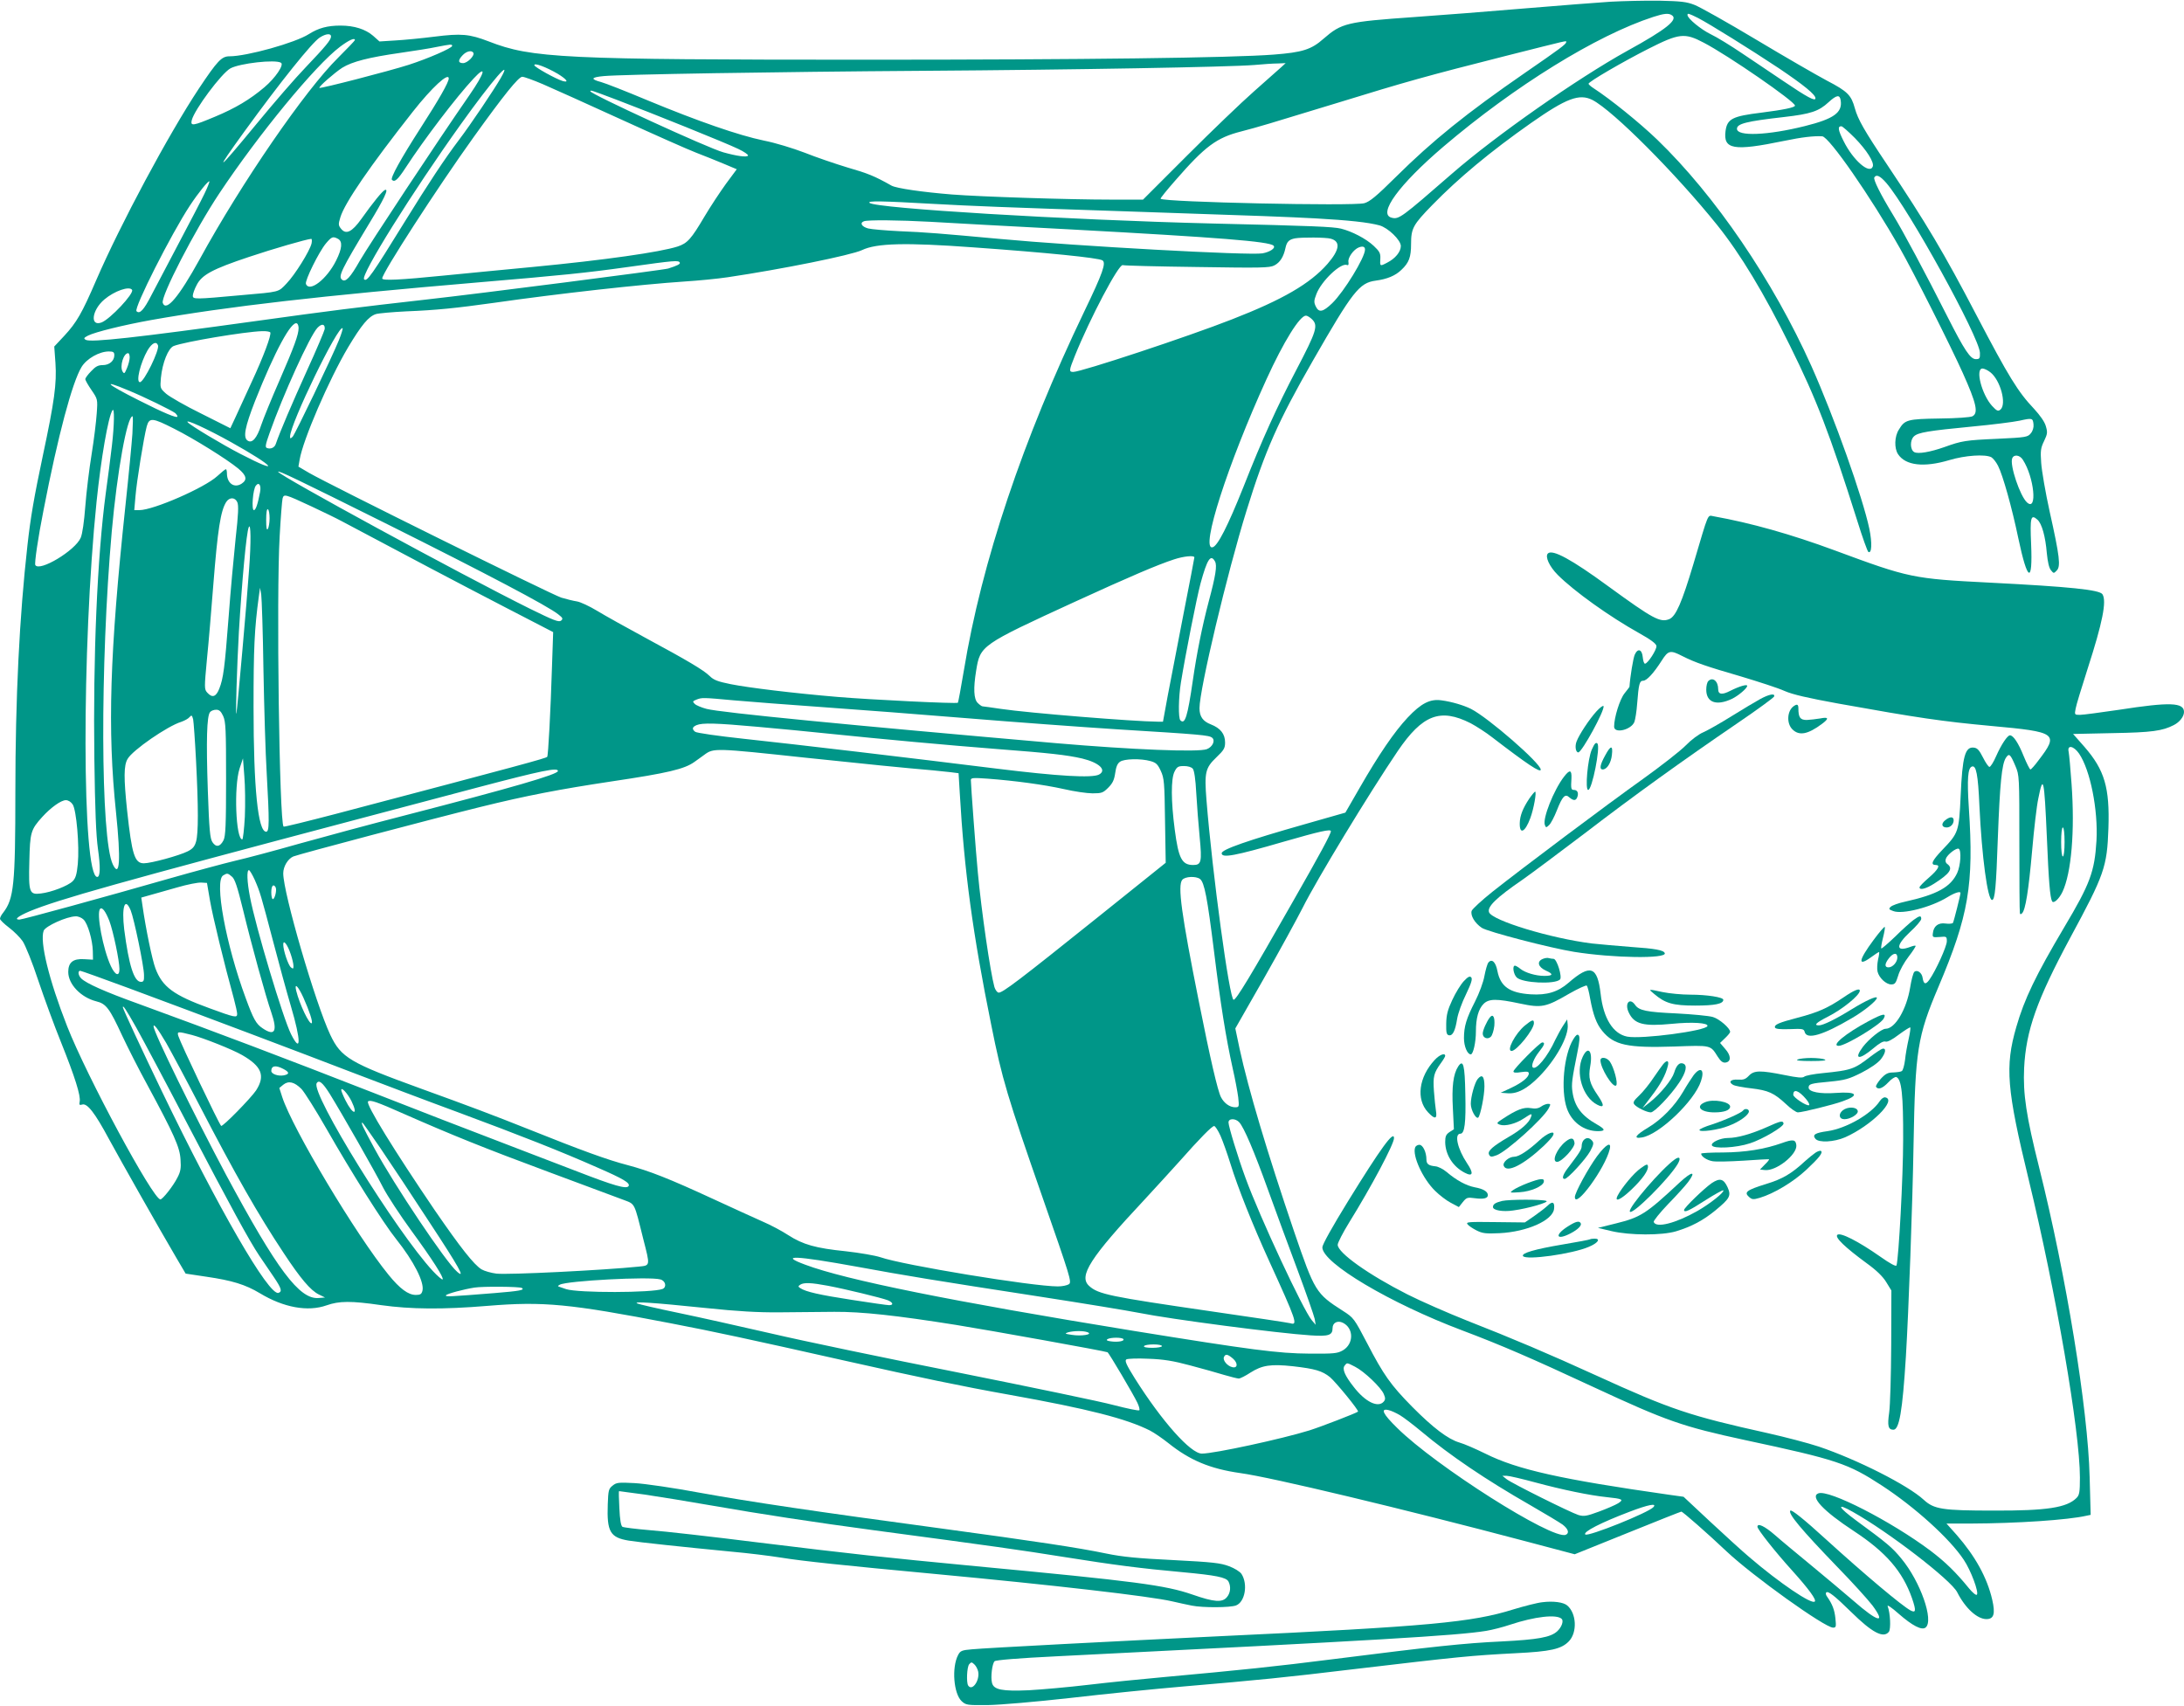 <?xml version="1.0" standalone="no"?>
<!DOCTYPE svg PUBLIC "-//W3C//DTD SVG 20010904//EN"
 "http://www.w3.org/TR/2001/REC-SVG-20010904/DTD/svg10.dtd">
<svg version="1.0" xmlns="http://www.w3.org/2000/svg"
 width="1280pt" height="1000pt" viewBox="0 0 1280 1000"
 preserveAspectRatio="xMidYMid meet">
<g transform="translate(0,1000) scale(0.1,-0.1)"
fill="#009688" stroke="none">
<path d="M9440 9990 c-74 -5 -299 -22 -500 -39 -201 -17 -494 -40 -652 -51
-396 -28 -425 -35 -531 -127 -72 -64 -125 -80 -292 -93 -245 -19 -1112 -30
-2380 -30 -1788 0 -1969 9 -2220 107 -115 44 -161 48 -320 28 -71 -9 -173 -19
-226 -22 l-95 -6 -37 33 c-45 39 -111 60 -191 60 -77 0 -129 -14 -186 -50 -80
-51 -363 -130 -465 -130 -46 0 -70 -25 -180 -190 -178 -269 -458 -792 -601
-1122 -84 -195 -115 -248 -187 -326 l-59 -63 7 -97 c8 -120 -6 -224 -74 -543
-51 -241 -72 -362 -90 -524 -47 -417 -71 -894 -71 -1450 0 -542 -9 -623 -71
-704 -11 -13 -19 -29 -19 -36 0 -7 24 -30 53 -52 29 -22 65 -58 80 -80 15 -22
57 -125 91 -229 35 -104 95 -268 134 -364 81 -202 116 -313 109 -347 -4 -19
-1 -22 15 -17 29 9 74 -48 157 -203 72 -132 285 -509 396 -698 l53 -90 120
-18 c152 -22 230 -46 315 -97 139 -84 281 -110 391 -71 74 26 142 27 321 1
173 -24 358 -26 623 -4 328 27 481 12 1072 -102 260 -50 450 -91 1020 -219
445 -100 685 -150 965 -200 463 -83 686 -140 825 -210 25 -13 73 -46 107 -73
126 -101 245 -151 421 -176 184 -25 956 -210 1674 -400 l287 -76 310 125 c170
69 312 125 315 125 8 0 154 -128 266 -234 153 -144 575 -446 623 -446 18 0 19
5 14 54 -5 50 -18 84 -49 128 -7 9 -9 20 -5 24 11 11 49 -19 148 -116 121
-119 187 -154 219 -115 13 16 9 110 -7 151 -4 10 25 -9 64 -44 81 -71 137
-100 159 -81 49 41 -31 269 -142 403 -54 66 -84 91 -264 223 -109 80 -121 108
-22 52 209 -117 578 -401 613 -472 47 -93 117 -157 171 -157 44 0 53 31 34
114 -30 129 -99 254 -208 379 l-60 67 139 0 c276 1 573 21 682 46 l24 5 -6
222 c-10 399 -137 1179 -296 1814 -76 303 -95 431 -88 583 11 220 74 398 270
763 201 372 216 415 224 642 8 238 -22 341 -140 477 l-67 76 233 5 c229 4 291
13 357 47 34 17 60 50 60 77 0 56 -83 59 -379 13 -109 -16 -213 -30 -231 -30
-32 0 -32 1 -25 37 3 20 36 126 71 236 86 266 112 394 86 434 -17 26 -189 44
-661 68 -450 23 -471 27 -908 189 -257 95 -492 161 -710 200 -37 6 -26 31
-118 -279 -68 -227 -103 -308 -142 -324 -53 -21 -94 1 -355 191 -217 159 -329
220 -356 194 -18 -18 8 -76 58 -126 96 -96 303 -244 475 -340 68 -38 101 -62
103 -76 3 -21 -51 -104 -67 -104 -6 0 -11 17 -13 37 -4 47 -29 56 -47 16 -9
-20 -27 -128 -31 -189 0 -1 -13 -18 -29 -38 -28 -35 -61 -142 -61 -195 0 -43
101 -19 119 28 5 14 13 62 16 106 9 116 14 135 35 135 21 0 61 43 109 118 38
60 50 63 120 27 77 -39 142 -61 345 -120 103 -31 218 -68 255 -85 48 -21 135
-41 316 -74 468 -84 604 -104 895 -131 386 -35 398 -44 277 -202 -21 -29 -43
-53 -47 -53 -4 0 -22 35 -40 79 -30 75 -60 121 -80 121 -15 0 -51 -54 -81
-122 -15 -35 -33 -63 -39 -63 -6 0 -23 25 -38 55 -22 43 -33 56 -54 58 -51 6
-67 -52 -77 -283 -10 -210 -12 -217 -108 -317 -61 -64 -71 -88 -37 -88 28 0
13 -27 -41 -74 -30 -26 -55 -51 -55 -57 0 -18 37 -9 86 22 91 58 112 88 78
114 -11 7 -14 19 -10 31 8 25 63 67 76 59 16 -10 11 -97 -9 -141 -38 -83 -117
-127 -306 -169 -38 -8 -76 -22 -84 -30 -13 -12 -11 -16 15 -25 53 -21 221 22
317 81 42 26 77 37 77 25 0 -12 -39 -166 -44 -175 -3 -5 -23 -7 -44 -4 -42 6
-70 -15 -74 -58 -3 -23 0 -24 40 -21 40 4 42 3 42 -25 0 -30 -65 -173 -102
-225 -22 -31 -34 -28 -40 11 -4 30 -33 50 -49 34 -6 -6 -17 -47 -24 -91 -21
-128 -88 -242 -144 -242 -24 0 -98 -60 -133 -106 -56 -75 -22 -79 62 -8 34 29
58 43 70 39 11 -4 40 11 79 41 34 25 64 44 67 42 2 -3 -2 -34 -10 -69 -8 -35
-18 -90 -21 -122 -4 -31 -12 -61 -19 -65 -6 -4 -28 -7 -50 -8 -31 0 -45 -7
-73 -37 -18 -21 -31 -42 -28 -47 12 -19 38 -10 72 26 18 20 40 34 47 31 31
-12 41 -106 40 -367 0 -215 -26 -696 -39 -737 -3 -8 -38 11 -96 52 -127 89
-234 144 -251 127 -15 -15 44 -72 172 -166 57 -41 95 -78 115 -111 l30 -49 -1
-320 c-1 -177 -6 -355 -12 -396 -11 -77 -6 -100 25 -100 34 0 53 107 73 428
16 263 39 888 45 1247 10 550 22 629 146 921 177 418 208 597 178 1049 -11
169 -6 234 18 242 25 9 36 -46 44 -231 14 -297 48 -551 74 -551 17 0 24 74 34
365 12 316 23 431 47 468 19 29 26 23 56 -48 23 -54 23 -59 23 -450 0 -217 1
-402 3 -410 1 -10 5 -11 13 -3 20 20 38 132 59 368 11 127 27 263 36 304 29
147 35 118 50 -221 11 -266 19 -359 31 -381 9 -15 41 14 61 56 52 111 73 357
53 632 -6 88 -14 172 -17 188 -10 43 29 36 61 -10 66 -97 112 -330 102 -511
-11 -181 -37 -252 -189 -507 -167 -282 -234 -421 -281 -585 -67 -232 -56 -364
73 -895 159 -655 300 -1474 300 -1745 0 -86 -3 -103 -20 -120 -57 -57 -174
-75 -485 -74 -301 0 -350 8 -410 63 -93 86 -390 236 -615 312 -63 21 -198 56
-300 79 -456 101 -567 138 -1005 338 -276 126 -493 218 -756 321 -113 45 -271
114 -350 154 -227 115 -409 244 -409 291 0 12 31 72 68 132 129 208 262 458
262 493 0 48 -77 -58 -269 -369 -93 -151 -151 -255 -151 -271 0 -92 398 -328
820 -487 228 -86 404 -162 767 -331 433 -201 522 -232 892 -312 538 -115 602
-137 800 -266 193 -126 398 -311 480 -435 42 -62 90 -192 77 -205 -5 -5 -25
12 -45 36 -78 96 -140 156 -227 222 -231 173 -596 360 -657 336 -50 -19 28
-103 208 -221 189 -124 286 -237 341 -394 25 -73 23 -88 -9 -71 -49 26 -265
207 -497 418 -128 117 -200 174 -207 167 -16 -16 63 -110 273 -328 89 -91 182
-194 208 -228 82 -111 32 -98 -111 27 -49 42 -158 134 -243 204 -85 70 -184
152 -219 183 -59 51 -101 71 -101 47 0 -15 106 -149 204 -257 98 -109 143
-171 132 -181 -18 -19 -207 109 -381 258 -44 37 -149 133 -234 212 l-154 144
-86 12 c-631 90 -888 147 -1076 241 -55 27 -123 57 -152 65 -67 20 -154 86
-277 210 -125 127 -167 186 -263 371 -77 147 -79 150 -143 191 -158 101 -165
113 -285 463 -159 468 -268 834 -320 1073 l-25 119 169 296 c93 164 194 349
226 412 82 164 389 670 557 918 145 213 249 253 427 163 32 -17 90 -54 127
-83 207 -159 284 -210 284 -189 0 37 -308 305 -409 356 -42 21 -112 42 -172
50 -67 10 -120 -17 -199 -101 -78 -83 -170 -218 -282 -413 l-83 -144 -235 -67
c-338 -96 -490 -149 -490 -171 0 -30 76 -16 365 68 212 61 275 75 275 61 0
-16 -63 -133 -223 -413 -250 -440 -332 -575 -347 -575 -24 0 -125 743 -159
1170 -13 162 -7 189 58 251 44 42 51 54 51 87 0 50 -27 84 -83 106 -47 18 -67
46 -67 95 0 111 162 792 276 1159 109 352 185 523 388 877 234 408 273 457
368 470 68 9 116 29 151 63 45 42 57 75 57 152 0 92 12 113 124 228 155 159
340 313 579 481 207 145 283 174 360 135 122 -63 490 -433 731 -733 137 -171
274 -398 426 -706 158 -319 234 -518 395 -1027 30 -97 60 -180 65 -183 20 -12
23 52 6 135 -39 185 -205 652 -340 955 -225 501 -563 998 -904 1327 -103 99
-275 238 -374 302 -16 10 -28 22 -28 25 0 12 201 129 351 205 180 91 212 95
324 36 144 -75 535 -345 535 -369 0 -11 -69 -25 -195 -41 -172 -21 -202 -36
-212 -108 -14 -108 47 -119 342 -58 106 22 175 30 225 27 40 -3 284 -354 455
-656 76 -133 298 -574 368 -730 81 -180 93 -236 57 -255 -12 -6 -93 -12 -193
-13 -189 -3 -203 -7 -238 -65 -26 -40 -28 -109 -5 -144 44 -67 152 -79 300
-35 93 28 210 36 247 17 10 -6 28 -28 39 -50 28 -54 82 -247 119 -425 54 -256
85 -270 75 -34 -7 156 -2 178 37 143 26 -23 47 -99 55 -196 5 -51 13 -87 24
-100 16 -20 17 -20 34 -2 24 24 18 80 -41 344 -25 113 -47 242 -50 287 -5 71
-3 87 17 128 20 42 21 51 10 88 -7 25 -34 63 -69 101 -94 99 -148 187 -336
546 -193 370 -296 542 -525 885 -134 200 -171 265 -189 330 -21 77 -42 99
-163 162 -62 33 -249 141 -416 241 -167 100 -329 191 -360 203 -48 19 -81 22
-207 25 -82 1 -211 -2 -285 -6z m358 -79 c40 -25 -30 -82 -261 -209 -294 -163
-771 -497 -1025 -718 -300 -261 -313 -271 -356 -260 -83 21 43 194 303 416
418 356 898 653 1231 761 62 20 89 23 108 10z m153 -16 c68 -35 312 -187 476
-296 145 -98 213 -153 213 -175 0 -20 -48 6 -190 102 -63 42 -170 115 -238
160 -68 46 -151 97 -185 113 -58 28 -137 93 -137 113 0 12 6 10 61 -17z
m-8011 -109 c0 -20 -32 -58 -149 -181 -59 -61 -188 -210 -289 -333 -234 -284
-253 -296 -69 -42 212 292 395 520 441 550 36 23 66 26 66 6z m140 -21 c0 -3
-44 -49 -98 -103 -193 -190 -567 -734 -812 -1182 -122 -221 -196 -309 -216
-256 -14 36 188 427 331 642 231 347 563 751 708 860 52 39 87 55 87 39z
m7099 -12 c0 -12 -37 -39 -240 -179 -345 -238 -544 -399 -758 -611 -115 -114
-153 -145 -185 -154 -65 -18 -1175 6 -1194 26 -3 2 36 50 86 107 176 202 242
251 388 288 100 26 160 44 559 166 402 124 527 159 985 275 385 97 360 92 359
82z m-6529 -22 c0 -13 -143 -75 -255 -111 -112 -36 -518 -141 -523 -135 -6 6
89 89 134 118 58 36 157 61 339 87 83 12 179 27 215 35 83 16 90 17 90 6z
m124 -40 c10 -16 -34 -61 -60 -61 -30 0 -31 17 -2 47 22 23 52 30 62 14z
m-1127 -59 c19 -12 -33 -89 -98 -144 -84 -71 -169 -122 -289 -172 -129 -54
-145 -57 -136 -20 16 62 173 273 226 303 54 30 265 54 297 33z m1621 -64 c54
-33 69 -54 30 -43 -42 13 -162 80 -166 92 -5 18 69 -10 136 -49z m4242 39
c-14 -13 -86 -77 -160 -142 -74 -65 -251 -235 -393 -377 l-258 -258 -187 0
c-250 0 -765 17 -932 30 -174 14 -326 36 -355 52 -99 56 -139 72 -257 106 -73
22 -187 61 -252 87 -68 26 -172 58 -239 71 -149 31 -385 113 -682 236 -126 53
-249 101 -272 107 -64 17 -60 28 15 35 107 10 1000 25 1877 31 884 6 1785 22
1935 34 52 5 115 9 140 9 l45 2 -25 -23z m-4759 -165 c-182 -262 -592 -883
-642 -970 -56 -99 -84 -129 -105 -111 -23 19 -3 59 158 326 89 146 118 208 95
200 -14 -4 -71 -74 -139 -170 -55 -77 -90 -94 -119 -58 -16 20 -17 26 -4 68
26 85 173 299 425 619 111 141 210 232 210 194 0 -22 -56 -121 -165 -290 -117
-182 -178 -293 -168 -304 16 -16 34 0 81 72 108 166 297 414 397 521 80 86 68
36 -24 -97z m184 101 c-39 -68 -178 -275 -245 -363 -82 -108 -181 -258 -315
-475 -197 -319 -225 -359 -241 -342 -23 22 282 511 567 909 183 256 307 399
234 271z m248 -37 c56 -24 262 -117 457 -206 195 -89 393 -177 440 -195 47
-18 119 -47 162 -65 l76 -32 -63 -85 c-34 -47 -91 -133 -126 -192 -78 -132
-100 -157 -158 -176 -103 -33 -424 -79 -851 -120 -146 -14 -378 -36 -517 -50
-260 -26 -363 -31 -363 -17 0 32 322 530 535 827 178 248 264 355 286 355 11
0 66 -20 122 -44z m429 -90 c209 -79 643 -254 715 -289 34 -16 60 -34 57 -39
-7 -11 -65 -3 -144 19 -89 24 -780 342 -780 358 0 8 1 8 152 -49z m7176 -5
c11 -71 -41 -108 -210 -150 -216 -54 -398 -62 -398 -16 0 30 55 44 275 69 158
18 205 34 262 87 47 43 66 46 71 10z m83 -220 c70 -72 114 -142 105 -167 -18
-48 -115 36 -171 149 -33 66 -36 87 -13 87 6 0 41 -31 79 -69z m184 -263 c133
-155 546 -905 549 -996 1 -33 -2 -37 -24 -37 -32 0 -66 51 -167 250 -131 259
-258 497 -318 595 -75 123 -117 208 -110 220 12 20 34 9 70 -32z m-9857 -64
c-18 -38 -86 -168 -150 -289 -64 -121 -136 -258 -160 -304 -45 -88 -69 -114
-88 -95 -17 17 203 452 313 619 50 76 108 147 114 142 2 -3 -11 -36 -29 -73z
m4272 -59 c237 -13 387 -19 1165 -45 781 -26 903 -31 1075 -40 195 -11 308
-23 375 -41 50 -14 125 -86 125 -121 0 -34 -33 -74 -81 -98 -42 -22 -42 -22
-39 28 1 28 -6 40 -39 71 -46 43 -128 85 -192 101 -48 11 -158 16 -754 30
-854 21 -1977 89 -2009 121 -14 13 73 11 374 -6z m-18 -105 c95 -6 468 -26
828 -45 864 -47 1159 -70 1184 -95 14 -14 -21 -37 -65 -45 -77 -13 -1083 42
-1544 85 -338 31 -432 39 -585 45 -80 4 -162 11 -182 16 -37 10 -51 32 -25 42
21 9 209 7 389 -3z m-3471 -100 c28 -15 24 -57 -11 -127 -54 -109 -157 -189
-177 -137 -7 19 75 186 117 237 34 40 41 43 71 27z m5818 1 c59 -16 53 -65
-19 -148 -102 -116 -262 -209 -560 -325 -257 -101 -883 -308 -930 -308 -26 0
-25 8 9 93 90 223 257 539 281 533 8 -3 204 -8 436 -11 377 -6 424 -5 452 9
34 17 55 51 66 103 8 37 21 49 56 56 39 7 182 6 209 -2z m-5973 -28 c-11 -45
-97 -183 -146 -234 -50 -53 -38 -49 -265 -69 -273 -25 -285 -25 -285 -3 0 10
10 39 23 63 30 59 93 93 306 164 143 48 337 104 365 106 4 0 5 -12 2 -27z
m3880 -23 c422 -30 732 -61 755 -76 23 -14 3 -73 -106 -299 -361 -752 -602
-1471 -706 -2105 -17 -102 -33 -187 -35 -189 -6 -7 -514 18 -704 34 -261 22
-523 54 -628 75 -74 15 -99 24 -122 47 -37 36 -128 90 -380 226 -107 58 -233
128 -279 156 -46 28 -100 53 -120 56 -20 3 -61 13 -91 22 -55 17 -1359 662
-1478 731 l-63 37 7 40 c19 116 172 470 284 659 79 132 120 181 163 195 17 5
97 12 177 16 177 7 293 19 515 50 384 55 862 108 1117 125 79 5 193 16 253 25
317 47 723 129 787 159 85 41 257 45 654 16z m2294 -13 c0 -46 -123 -247 -192
-314 -54 -52 -78 -57 -96 -20 -12 25 -12 34 3 73 29 77 143 185 179 171 9 -4
11 2 9 17 -5 25 30 74 61 86 24 9 36 4 36 -13z m-4016 -76 c5 -8 -14 -18 -68
-35 -24 -8 -1114 -148 -1412 -181 -424 -48 -567 -66 -999 -126 -707 -98 -972
-127 -1002 -111 -14 8 -12 12 13 25 42 21 208 62 369 91 450 80 1001 143 1920
221 485 41 633 56 875 90 278 39 296 40 304 26z m-3210 -160 c13 -21 -129
-172 -179 -191 -69 -26 -57 73 17 135 59 50 147 80 162 56z m6914 -171 c39
-37 30 -68 -91 -299 -113 -216 -200 -407 -309 -684 -92 -230 -152 -349 -182
-355 -72 -15 90 489 317 986 101 221 195 372 231 372 7 0 22 -9 34 -20z
m-5938 -53 c0 -38 -25 -107 -112 -307 -47 -107 -95 -225 -107 -261 -25 -77
-53 -109 -79 -92 -29 18 -17 79 43 233 115 290 214 474 246 454 5 -3 9 -15 9
-27z m153 -6 c-2 -11 -48 -121 -104 -243 -86 -190 -159 -360 -183 -431 -7 -21
-30 -31 -51 -23 -12 4 -10 18 15 88 79 224 236 569 280 616 25 27 46 24 43 -7z
m84 -63 c-43 -106 -257 -552 -272 -568 -13 -12 -15 -12 -15 1 0 74 284 659
308 635 2 -3 -7 -33 -21 -68z m-403 44 c8 -14 -40 -143 -110 -293 -36 -79 -79
-172 -95 -207 l-29 -62 -169 85 c-94 46 -186 99 -207 117 -36 32 -36 33 -31
93 9 90 43 174 75 187 65 25 416 84 519 87 23 1 44 -3 47 -7z m-658 -76 c10
-27 -82 -216 -106 -216 -25 0 3 114 45 187 26 43 51 55 61 29z m-256 -58 c0
-33 -29 -58 -68 -58 -27 0 -42 -8 -68 -36 -19 -19 -34 -40 -34 -46 0 -7 16
-35 36 -64 36 -53 37 -53 31 -136 -3 -46 -16 -154 -30 -240 -14 -86 -31 -224
-37 -305 -7 -91 -17 -162 -27 -185 -32 -75 -242 -201 -266 -160 -6 9 16 161
48 321 85 439 168 749 223 840 30 49 104 91 160 91 26 0 32 -4 32 -22z m90
-13 c0 -14 -7 -42 -16 -63 -14 -33 -16 -35 -26 -19 -17 31 6 107 33 107 5 0 9
-11 9 -25z m10905 -87 c59 -46 97 -187 59 -219 -14 -11 -21 -8 -49 22 -60 66
-100 219 -56 219 10 0 31 -10 46 -22z m-10918 -104 c94 -38 261 -120 281 -136
6 -6 12 -14 12 -19 0 -13 -81 21 -227 95 -189 95 -221 125 -66 60z m-91 -325
c-8 -68 -24 -194 -36 -279 -50 -374 -75 -955 -67 -1560 4 -297 10 -446 21
-525 15 -105 14 -165 -4 -165 -90 0 -92 1346 -4 2200 26 252 68 496 93 535 13
21 11 -86 -3 -206z m120 69 c-4 -57 -22 -247 -41 -423 -92 -865 -106 -1310
-55 -1797 29 -280 22 -389 -19 -304 -72 152 -75 1169 -6 1951 32 354 90 675
122 675 3 0 2 -46 -1 -102z m11142 55 c2 -18 -4 -39 -16 -53 -18 -22 -27 -24
-198 -32 -184 -8 -207 -12 -307 -48 -85 -30 -155 -42 -178 -30 -25 14 -26 71
-1 93 24 22 82 32 342 57 118 11 242 27 275 34 76 17 79 16 83 -21z m-10897
-26 c117 -59 308 -178 375 -233 49 -41 55 -66 20 -89 -43 -28 -86 2 -86 61 0
13 -3 24 -6 24 -4 0 -27 -19 -51 -41 -74 -68 -374 -199 -456 -199 l-30 0 7 81
c7 88 49 346 66 410 15 53 33 51 161 -14z m334 -79 c256 -143 298 -195 55 -69
-107 55 -295 168 -310 186 -18 22 117 -40 255 -117z m10500 -102 c67 -102 87
-307 25 -251 -41 37 -102 219 -87 258 9 25 44 21 62 -7z m-9580 -381 c565
-282 938 -478 997 -526 27 -21 29 -26 16 -37 -13 -10 -44 2 -184 71 -401 199
-1474 783 -1474 802 0 9 103 -40 645 -310z m-751 190 c-13 -69 -25 -105 -36
-105 -15 0 -6 124 12 144 18 23 32 1 24 -39z m301 -83 c66 -31 147 -70 180
-88 332 -177 711 -377 949 -500 l288 -149 -7 -205 c-8 -258 -22 -521 -28 -526
-9 -9 -137 -44 -1241 -335 -165 -43 -302 -77 -304 -74 -25 24 -43 1354 -23
1701 6 110 14 209 17 222 8 28 12 27 169 -46z m-434 24 c8 -18 6 -70 -10 -212
-11 -104 -30 -310 -41 -459 -23 -301 -31 -361 -55 -422 -19 -48 -41 -55 -70
-23 -18 20 -18 27 -2 198 10 97 26 292 37 432 26 329 43 436 76 488 19 29 52
28 65 -2z m189 -94 c0 -26 -5 -54 -10 -62 -7 -10 -10 5 -10 53 0 43 4 66 10
62 6 -3 10 -27 10 -53z m-120 -297 c-12 -179 -68 -806 -74 -845 -7 -37 3 280
14 475 18 300 44 584 58 615 12 29 14 -86 2 -245z m5540 68 c0 -5 -29 -154
-64 -333 -35 -179 -76 -394 -92 -477 l-28 -153 -31 0 c-138 1 -759 51 -919 75
-55 8 -103 15 -108 15 -4 0 -17 9 -28 20 -23 23 -26 85 -9 189 24 148 26 150
579 404 325 149 485 217 580 248 57 19 120 25 120 12z m121 -24 c13 -24 4 -82
-37 -235 -39 -147 -71 -309 -93 -462 -31 -213 -46 -261 -73 -234 -13 13 -11
135 3 221 27 166 92 495 115 581 39 143 60 175 85 129z m-5577 -634 c4 -220
12 -492 19 -605 16 -286 16 -345 -3 -345 -48 0 -74 254 -74 730 0 347 5 458
31 650 l7 50 7 -40 c3 -22 10 -220 13 -440z m2758 -180 c90 -8 325 -26 523
-40 198 -14 579 -43 846 -65 267 -22 663 -51 880 -65 488 -30 535 -34 553 -49
20 -16 3 -54 -31 -67 -48 -19 -440 -3 -883 35 -1215 106 -1965 179 -2049 201
-30 8 -61 21 -69 29 -14 14 -13 16 9 25 33 13 36 13 221 -4z m-2994 -92 c15
-33 17 -79 17 -368 0 -274 -3 -335 -15 -360 -20 -39 -44 -43 -65 -11 -14 21
-19 72 -27 303 -10 294 -6 436 13 459 6 8 22 14 36 14 18 0 28 -9 41 -37z
m-159 -263 c14 -272 14 -425 0 -473 -8 -28 -19 -42 -49 -57 -50 -25 -214 -70
-257 -70 -54 0 -70 51 -98 309 -20 191 -20 265 3 303 29 51 233 192 314 217
20 7 42 19 49 28 12 13 14 12 21 -13 3 -16 11 -126 17 -244z m3291 200 c124
-11 311 -29 415 -40 310 -32 702 -68 985 -90 313 -24 412 -35 503 -56 99 -24
146 -68 98 -94 -41 -21 -236 -10 -601 35 -508 63 -1165 141 -1483 175 -148 16
-275 34 -283 41 -20 16 -17 28 9 39 34 14 113 12 357 -10z m280 -181 c339 -36
601 -62 745 -74 33 -3 81 -8 106 -11 l47 -6 7 -116 c26 -456 76 -825 185
-1362 63 -314 93 -415 301 -1011 162 -465 171 -493 154 -506 -11 -7 -39 -13
-65 -13 -149 0 -909 125 -1040 171 -30 10 -122 26 -203 35 -177 18 -251 39
-338 95 -35 23 -102 59 -149 79 -47 21 -175 79 -285 130 -266 123 -379 167
-507 201 -116 30 -270 86 -582 211 -203 81 -346 135 -631 238 -413 150 -466
181 -529 314 -87 184 -276 832 -276 947 0 40 27 85 59 99 38 15 816 221 1096
290 271 67 465 104 770 150 329 49 427 72 486 115 19 13 44 32 57 41 54 40 61
40 592 -17z m-3285 -346 c-4 -73 -11 -133 -15 -133 -38 0 -50 309 -16 415 l20
60 8 -105 c5 -58 6 -165 3 -237z m5308 326 c32 -9 42 -18 60 -57 20 -43 22
-68 25 -293 l4 -246 -399 -320 c-458 -367 -560 -445 -581 -441 -9 2 -19 17
-24 33 -24 87 -76 444 -97 670 -11 111 -41 515 -41 543 0 13 14 14 98 8 160
-12 330 -35 447 -61 60 -14 136 -25 168 -25 54 0 62 3 92 33 26 26 35 45 41
86 5 36 13 56 28 66 24 18 123 20 179 4z m248 -45 c8 -10 16 -62 20 -142 4
-70 13 -186 20 -259 14 -145 10 -163 -38 -163 -66 0 -86 38 -108 207 -22 167
-23 299 -1 341 14 28 22 32 55 32 23 0 44 -6 52 -16z m-3721 -13 c0 -20 -265
-97 -900 -261 -195 -50 -473 -125 -616 -165 -144 -41 -313 -86 -375 -100 -63
-15 -238 -62 -389 -105 -373 -107 -858 -240 -876 -240 -33 0 -9 19 58 48 172
71 518 168 1938 544 168 44 481 127 695 184 368 97 465 117 465 95z m-2844
-196 c22 -33 40 -243 30 -349 -6 -62 -13 -84 -30 -101 -27 -27 -125 -65 -187
-72 -67 -8 -72 4 -67 190 4 168 8 184 76 259 50 55 110 98 138 98 14 0 30 -10
40 -25z m11674 -220 c0 -50 -4 -85 -10 -85 -6 0 -10 35 -10 85 0 50 4 85 10
85 6 0 10 -35 10 -85z m-10607 -222 c32 -74 35 -85 107 -358 33 -126 80 -299
105 -383 60 -203 60 -281 1 -164 -47 93 -208 630 -241 805 -17 88 -20 157 -6
157 4 0 20 -26 34 -57z m-134 19 c17 -13 32 -58 66 -197 48 -199 133 -508 165
-599 38 -111 21 -142 -51 -93 -38 25 -54 54 -99 177 -117 316 -185 688 -132
719 23 14 27 14 51 -7z m5674 -14 c26 -20 43 -111 82 -423 38 -309 70 -509
110 -689 14 -61 28 -137 32 -168 6 -56 5 -58 -18 -58 -32 0 -65 24 -83 59 -19
36 -63 225 -130 562 -102 511 -125 679 -97 712 16 20 80 23 104 5z m-5802
-128 c16 -92 82 -365 140 -575 10 -38 19 -78 19 -88 0 -24 -14 -21 -161 33
-212 77 -277 125 -318 234 -19 50 -57 234 -76 368 l-7 47 53 15 c30 8 101 29
159 45 58 17 120 29 139 28 l34 -2 18 -105z m384 80 c9 -14 -4 -70 -16 -70 -5
0 -9 18 -9 40 0 38 12 52 25 30z m-849 -136 c19 -46 78 -328 78 -379 1 -33 -2
-40 -18 -40 -40 0 -71 97 -98 307 -16 133 4 194 38 112z m-125 -62 c23 -62 59
-234 59 -282 0 -46 -25 -37 -50 17 -46 98 -87 313 -63 336 12 12 32 -15 54
-71z m-151 8 c25 -25 52 -119 54 -184 l1 -51 -52 3 c-65 4 -93 -19 -93 -75 0
-72 74 -149 164 -172 58 -14 78 -41 151 -199 32 -68 98 -199 148 -290 157
-291 191 -366 195 -438 4 -51 0 -72 -18 -106 -25 -50 -87 -128 -100 -128 -43
0 -431 720 -547 1016 -106 270 -161 495 -137 559 11 27 134 83 187 84 15 1 36
-8 47 -19z m1214 -203 c9 -26 16 -57 16 -69 0 -17 -2 -18 -15 -8 -16 13 -45
100 -45 134 0 32 25 0 44 -57z m-952 -198 c429 -159 1006 -377 1323 -499 160
-61 434 -165 611 -230 361 -134 600 -228 817 -324 149 -65 192 -90 181 -108
-12 -19 -85 2 -299 85 -49 19 -184 71 -300 115 -410 157 -604 232 -910 352
-491 192 -910 351 -1360 515 -203 73 -309 121 -339 150 -18 18 -21 45 -6 45 5
0 133 -46 282 -101z m1026 -56 c36 -81 56 -142 49 -150 -13 -12 -72 112 -91
190 -12 50 11 28 42 -40z m-980 -175 c38 -68 173 -321 299 -563 255 -488 365
-689 422 -774 21 -31 59 -87 85 -125 46 -68 51 -86 28 -94 -56 -18 -353 496
-684 1183 -115 239 -228 482 -228 491 0 15 17 -10 78 -118z m176 -91 c29 -51
116 -213 193 -362 213 -411 346 -644 496 -870 99 -150 157 -218 205 -242 l37
-18 -38 -3 c-112 -9 -242 164 -542 722 -188 353 -425 837 -425 870 0 19 25
-14 74 -97z m150 47 c69 -18 240 -86 295 -118 115 -66 137 -121 82 -207 -30
-45 -197 -216 -205 -208 -15 16 -237 482 -251 527 -8 27 -3 27 79 6z m536
-199 c37 -19 38 -31 3 -38 -33 -6 -73 8 -73 26 0 31 26 35 70 12z m107 -118
c17 -18 84 -124 148 -236 142 -249 330 -548 407 -644 103 -129 166 -253 154
-302 -5 -20 -12 -25 -39 -25 -44 0 -93 36 -159 117 -191 234 -563 856 -624
1043 l-17 53 23 19 c31 25 65 17 107 -25z m166 -29 c71 -115 264 -453 313
-550 25 -48 99 -161 164 -250 125 -171 193 -278 184 -287 -3 -3 -29 19 -57 49
-216 233 -717 1043 -681 1101 13 22 35 4 77 -63z m127 -42 c42 -87 8 -82 -36
6 -13 26 -24 53 -24 59 0 21 38 -21 60 -65z m310 -76 c275 -121 467 -199 850
-341 206 -77 402 -150 435 -162 68 -26 61 -12 115 -229 41 -160 42 -155 -27
-162 -203 -21 -765 -49 -834 -41 -31 4 -70 15 -87 25 -45 28 -123 127 -275
348 -235 346 -405 621 -390 636 12 11 49 -1 213 -74z m4893 -48 c28 -31 87
-169 169 -397 44 -121 121 -332 173 -470 51 -137 96 -266 100 -285 l6 -35 -23
27 c-50 59 -305 605 -388 833 -44 119 -100 303 -100 326 0 25 41 25 63 1z
m-5032 -154 c57 -84 186 -278 286 -432 173 -263 214 -336 162 -290 -68 59
-368 508 -483 720 -71 131 -82 154 -72 154 2 0 50 -69 107 -152z m4922 75 c14
-32 40 -105 58 -163 44 -142 130 -358 229 -575 158 -346 168 -375 123 -361
-10 3 -222 35 -472 71 -584 85 -655 99 -708 148 -63 57 5 164 326 507 64 69
154 168 201 220 123 139 193 210 206 210 6 0 23 -26 37 -57z m-2128 -768 c283
-52 453 -80 1070 -175 253 -39 514 -82 580 -95 189 -38 818 -120 1007 -132
106 -7 128 1 128 43 0 31 29 46 60 31 65 -32 65 -124 0 -162 -32 -18 -51 -20
-195 -19 -183 1 -342 22 -1035 134 -1058 172 -1683 298 -1920 387 -157 58 -64
55 305 -12z m-1155 -74 c31 -8 39 -45 13 -56 -60 -23 -494 -24 -565 -1 -10 3
-26 9 -35 12 -16 5 -16 6 -2 14 41 23 525 49 589 31z m981 -37 c106 -20 315
-71 352 -85 31 -13 36 -29 8 -29 -11 0 -109 14 -218 31 -188 29 -270 47 -303
69 -13 9 -13 11 0 20 21 14 65 12 161 -6z m-1793 -13 c20 -12 -11 -18 -158
-30 -264 -21 -292 -23 -286 -13 5 9 103 35 166 45 50 8 265 6 278 -2z m1082
-118 c181 -19 304 -26 425 -25 94 1 240 2 325 3 161 1 363 -21 715 -77 188
-30 877 -154 886 -160 9 -5 154 -251 175 -296 10 -21 15 -41 11 -44 -4 -4 -70
10 -148 30 -77 21 -488 106 -912 191 -425 84 -918 187 -1097 229 -179 41 -424
96 -545 121 -121 25 -229 50 -240 55 -27 13 84 6 405 -27z m2235 -142 c32 -13
-38 -24 -93 -15 -41 6 -44 8 -22 15 33 9 90 10 115 0z m209 -40 c8 -12 -34
-19 -74 -13 -23 3 -28 7 -19 13 18 11 86 11 93 0z m226 -41 c0 -5 -25 -10 -56
-10 -34 0 -53 4 -49 10 3 6 28 10 56 10 27 0 49 -4 49 -10z m416 -73 c31 -27
28 -59 -5 -50 -28 7 -55 39 -48 58 9 21 21 19 53 -8z m-251 -40 c72 -19 161
-44 200 -56 38 -11 77 -21 85 -21 9 0 40 16 69 35 68 43 118 51 249 37 130
-15 171 -27 217 -64 35 -30 171 -196 164 -202 -11 -9 -218 -89 -285 -110 -161
-50 -558 -136 -630 -136 -66 0 -234 189 -393 441 -50 80 -60 103 -50 111 8 5
65 7 129 4 88 -3 145 -12 245 -39z m967 -8 c53 -27 152 -121 168 -160 10 -23
10 -32 0 -44 -33 -39 -109 -2 -177 87 -52 66 -68 105 -52 124 14 18 12 18 61
-7z m263 -284 c22 -13 78 -56 125 -95 168 -141 378 -283 640 -433 85 -49 170
-100 188 -113 34 -26 41 -51 18 -60 -79 -30 -762 403 -988 627 -83 81 -100
116 -50 104 15 -3 45 -17 67 -30z m797 -395 c156 -42 316 -75 413 -85 96 -10
103 -14 69 -36 -16 -10 -67 -32 -113 -49 -73 -27 -88 -29 -120 -20 -47 15
-389 185 -421 210 l-25 20 25 0 c14 0 91 -18 172 -40z m689 -143 c-26 -32
-385 -176 -400 -161 -15 15 93 70 259 133 110 42 162 52 141 28z"/>
<path d="M10012 6008 c-7 -7 -12 -29 -12 -50 0 -76 60 -97 151 -54 37 18 89
62 89 76 0 11 -45 -2 -99 -29 -48 -25 -71 -22 -71 9 0 48 -32 74 -58 48z"/>
<path d="M10315 5902 c-27 -15 -103 -60 -167 -100 -64 -40 -138 -82 -165 -94
-27 -11 -72 -45 -103 -77 -30 -31 -143 -119 -250 -196 -219 -156 -705 -521
-882 -661 -64 -51 -119 -102 -123 -113 -8 -27 18 -71 59 -99 33 -23 404 -119
541 -141 232 -37 543 -41 532 -8 -6 18 -55 27 -202 37 -77 6 -178 15 -225 20
-241 30 -584 134 -603 183 -12 32 42 85 195 190 53 37 217 160 365 272 292
224 573 426 897 647 116 79 212 149 214 156 6 20 -30 13 -83 -16z"/>
<path d="M9357 5831 c-43 -47 -102 -137 -117 -177 -11 -28 -5 -64 10 -64 21 0
156 247 148 271 -2 6 -21 -8 -41 -30z"/>
<path d="M10514 5862 c-40 -26 -45 -102 -9 -137 39 -39 90 -30 173 32 43 32
40 42 -10 32 -24 -4 -59 -8 -79 -9 -38 0 -49 14 -49 68 0 23 -7 27 -26 14z"/>
<path d="M9329 5606 c-24 -55 -40 -236 -21 -236 23 0 73 253 54 272 -9 9 -17
0 -33 -36z"/>
<path d="M9407 5571 c-30 -54 -34 -81 -14 -81 25 0 49 38 54 85 7 59 -7 58
-40 -4z"/>
<path d="M9166 5447 c-60 -78 -126 -245 -112 -282 6 -17 8 -17 25 -1 10 9 30
47 45 85 33 84 49 101 74 77 25 -21 39 -20 47 4 8 24 -1 40 -21 40 -16 0 -18
8 -14 68 2 51 -10 53 -44 9z"/>
<path d="M8962 5318 c-37 -56 -54 -99 -55 -142 -2 -70 31 -55 62 29 20 54 38
155 28 155 -3 0 -19 -19 -35 -42z"/>
<path d="M11400 5192 c-25 -20 -20 -42 9 -42 22 0 41 19 41 42 0 23 -22 23
-50 0z"/>
<path d="M11215 4608 c-16 -12 -65 -55 -107 -97 -43 -41 -80 -73 -82 -70 -3 3
2 31 10 63 8 32 13 60 10 63 -2 3 -32 -31 -65 -76 -89 -120 -95 -159 -17 -103
24 18 46 32 49 32 2 0 0 -20 -6 -44 -5 -24 -7 -56 -3 -71 9 -37 50 -75 80 -75
22 0 27 7 41 52 8 29 36 79 61 111 25 32 43 61 41 63 -2 3 -16 0 -31 -6 -86
-32 -87 8 -1 88 36 33 65 67 65 76 0 21 -9 20 -45 -6z m-95 -220 c0 -27 -27
-58 -52 -58 -24 0 -23 21 3 54 25 32 49 34 49 4z"/>
<path d="M9043 4380 c-38 -15 -29 -48 17 -69 46 -20 43 -31 -9 -31 -49 0 -111
18 -140 41 -13 11 -28 19 -32 19 -17 0 -9 -50 10 -69 33 -33 224 -42 254 -12
14 14 -18 121 -38 121 -7 0 -19 2 -27 4 -7 3 -23 1 -35 -4z"/>
<path d="M8723 4358 c-6 -7 -16 -42 -23 -78 -6 -36 -31 -103 -55 -150 -51
-100 -65 -146 -65 -215 0 -48 20 -95 40 -95 14 0 30 70 30 135 0 77 15 131 45
161 31 31 77 31 213 2 127 -27 152 -22 289 58 53 30 99 51 103 47 4 -4 13 -37
19 -73 18 -99 38 -152 72 -193 68 -83 148 -100 421 -91 219 8 212 9 255 -59
18 -28 30 -37 46 -35 34 5 33 41 -2 80 l-30 35 29 28 c17 16 30 32 30 37 0 21
-63 76 -101 87 -23 7 -119 16 -213 21 -177 8 -220 17 -243 50 -32 46 -63 8
-37 -45 32 -68 86 -82 252 -66 119 12 215 6 209 -13 -9 -28 -385 -78 -470 -62
-83 16 -140 107 -156 251 -19 162 -60 176 -189 64 -61 -53 -126 -73 -221 -67
-123 8 -177 45 -195 137 -10 53 -33 74 -53 49z"/>
<path d="M8579 4249 c-18 -19 -48 -68 -67 -109 -28 -60 -35 -88 -36 -140 -1
-53 2 -65 16 -68 22 -4 37 26 48 96 5 31 28 96 52 144 32 67 39 91 30 100 -8
8 -19 3 -43 -23z"/>
<path d="M9695 4174 c65 -55 110 -68 240 -68 115 0 165 10 165 34 0 15 -97 30
-193 30 -51 0 -123 7 -162 15 -88 19 -86 19 -50 -11z"/>
<path d="M10803 4153 c-90 -61 -148 -87 -267 -118 -111 -29 -139 -41 -133 -58
3 -8 30 -11 86 -9 76 3 83 2 88 -17 12 -46 106 -19 274 80 73 42 149 104 149
120 0 14 -65 -16 -145 -65 -95 -59 -170 -96 -195 -96 -33 0 -14 17 53 51 85
43 186 125 187 152 0 17 -33 4 -97 -40z"/>
<path d="M10950 4014 c-133 -71 -221 -144 -174 -144 40 0 245 124 264 160 18
34 -4 30 -90 -16z"/>
<path d="M8732 4037 c-19 -24 -42 -76 -42 -95 0 -26 30 -37 48 -18 8 8 17 37
20 64 4 50 -7 72 -26 49z"/>
<path d="M8937 3989 c-56 -46 -110 -149 -78 -149 30 0 131 126 131 163 0 24
-10 21 -53 -14z"/>
<path d="M9159 3985 c-14 -22 -33 -58 -44 -80 -44 -97 -113 -181 -132 -161
-10 10 7 53 37 91 32 40 37 55 19 55 -15 0 -169 -156 -169 -170 0 -8 15 -9 45
-4 36 5 45 3 45 -8 0 -22 -39 -54 -105 -85 l-60 -28 42 -3 c56 -4 113 26 183
97 98 99 175 238 168 305 l-3 31 -26 -40z"/>
<path d="M9221 3909 c-56 -91 -75 -298 -38 -405 28 -81 100 -134 182 -134 46
0 44 11 -5 39 -91 51 -132 106 -144 191 -7 45 -3 74 29 233 13 64 15 91 7 99
-8 8 -16 1 -31 -23z"/>
<path d="M11030 3852 c-8 -3 -40 -24 -70 -47 -93 -72 -110 -78 -278 -95 -52
-5 -100 -14 -108 -21 -10 -8 -38 -6 -116 10 -140 28 -178 28 -208 -4 -20 -21
-32 -25 -64 -23 -43 3 -59 -14 -28 -31 11 -6 58 -15 105 -20 101 -12 134 -27
204 -92 28 -27 60 -49 70 -49 25 0 208 45 262 65 103 36 85 58 -40 49 -91 -7
-159 6 -159 31 0 21 11 25 122 35 91 9 113 15 187 52 54 28 95 56 114 79 30
38 34 70 7 61z m-445 -294 c15 -18 23 -34 17 -36 -16 -5 -92 46 -92 61 0 37
32 26 75 -25z"/>
<path d="M9276 3806 c-44 -93 -1 -237 85 -281 42 -22 43 -3 3 55 -48 70 -56
102 -44 171 16 88 -12 123 -44 55z"/>
<path d="M8409 3788 c-94 -101 -111 -231 -40 -307 40 -43 55 -41 47 7 -3 20
-9 73 -12 117 -6 85 -1 106 41 164 14 19 25 38 25 42 0 20 -33 7 -61 -23z"/>
<path d="M9380 3785 c0 -46 74 -165 92 -147 12 12 -13 105 -37 140 -18 25 -55
30 -55 7z"/>
<path d="M10535 3790 c-13 -6 15 -9 80 -9 65 0 93 3 80 9 -11 5 -47 9 -80 9
-33 0 -69 -4 -80 -9z"/>
<path d="M9748 3763 c-8 -10 -34 -46 -57 -80 -23 -35 -60 -81 -83 -103 -34
-32 -39 -42 -29 -54 15 -18 73 -46 96 -46 21 0 115 98 166 174 41 61 50 103
24 112 -22 9 -40 -10 -53 -53 -13 -42 -80 -124 -144 -175 l-42 -33 53 70 c53
69 83 124 96 178 8 31 -5 36 -27 10z"/>
<path d="M8546 3749 c-29 -45 -38 -119 -31 -246 l6 -122 -25 -16 c-21 -14 -26
-25 -26 -59 1 -74 45 -144 115 -180 48 -25 53 -3 13 56 -56 84 -76 173 -39
173 25 0 33 63 29 232 -3 172 -12 207 -42 162z"/>
<path d="M9926 3698 c-13 -18 -41 -61 -61 -96 -49 -84 -126 -163 -204 -210
-77 -46 -91 -68 -38 -59 101 16 309 215 346 330 23 68 -2 88 -43 35z"/>
<path d="M8660 3675 c-17 -21 -40 -103 -40 -145 0 -36 31 -92 44 -80 13 14 36
129 36 182 0 60 -14 75 -40 43z"/>
<path d="M11017 3546 c-50 -76 -196 -160 -306 -176 -73 -10 -91 -21 -71 -45
20 -24 109 -19 174 9 153 68 306 220 235 234 -9 2 -23 -8 -32 -22z"/>
<path d="M9994 3540 c-60 -24 -28 -60 54 -60 58 0 92 13 92 34 0 28 -98 46
-146 26z"/>
<path d="M9032 3514 c-16 -11 -34 -14 -61 -9 -41 7 -82 -9 -164 -63 -37 -24
-38 -26 -17 -34 30 -11 94 5 140 36 47 31 51 32 43 9 -11 -34 -58 -75 -133
-118 -90 -53 -121 -80 -114 -100 7 -17 14 -18 46 -6 60 23 273 215 304 274 13
25 13 27 -4 27 -9 0 -28 -7 -40 -16z"/>
<path d="M10800 3492 c-27 -22 -22 -52 10 -52 34 0 82 29 78 48 -5 25 -59 27
-88 4z"/>
<path d="M10216 3491 c-9 -13 -104 -56 -183 -82 -40 -12 -73 -27 -73 -32 0
-15 112 0 171 24 64 24 119 64 119 85 0 15 -25 19 -34 5z"/>
<path d="M10356 3394 c-93 -41 -174 -64 -229 -64 -44 0 -100 -26 -94 -43 7
-22 144 -15 224 12 74 24 199 98 196 116 -3 18 -18 15 -97 -21z"/>
<path d="M9022 3316 c-64 -59 -120 -96 -147 -96 -32 0 -70 -33 -62 -53 17 -45
116 5 235 117 24 23 48 49 53 59 19 35 -31 18 -79 -27z"/>
<path d="M9177 3310 c-52 -41 -86 -120 -51 -120 28 0 106 86 102 111 -4 31
-20 33 -51 9z"/>
<path d="M9282 3318 c-7 -7 -12 -22 -12 -34 0 -20 -10 -37 -77 -125 -33 -42
-42 -69 -23 -69 18 0 125 117 150 163 20 38 22 48 11 61 -16 19 -33 20 -49 4z"/>
<path d="M10443 3300 c-102 -36 -214 -54 -345 -55 -71 0 -128 -3 -128 -7 0
-16 33 -38 66 -44 20 -4 102 -2 182 3 81 6 148 9 150 8 2 -2 -9 -16 -25 -31
l-28 -29 28 -3 c66 -8 191 91 185 146 -4 33 -19 36 -85 12z"/>
<path d="M8294 3275 c-18 -47 44 -184 117 -255 25 -25 67 -57 92 -70 l47 -25
23 29 c22 27 27 29 70 23 52 -7 77 -1 77 18 0 21 -27 37 -77 46 -50 10 -106
40 -165 90 -20 17 -50 32 -66 33 -39 4 -52 13 -52 40 0 43 -21 86 -41 86 -11
0 -22 -7 -25 -15z"/>
<path d="M9360 3223 c-52 -71 -130 -214 -130 -239 0 -74 177 168 204 279 12
49 -21 31 -74 -40z"/>
<path d="M10639 3243 c-13 -9 -40 -31 -59 -48 -81 -75 -132 -105 -230 -135
-113 -35 -130 -48 -100 -75 18 -16 25 -17 63 -6 84 25 197 93 273 164 77 72
100 102 86 111 -5 3 -20 -2 -33 -11z"/>
<path d="M9815 3204 c-77 -55 -271 -280 -263 -305 9 -28 230 192 281 279 20
35 11 47 -18 26z"/>
<path d="M9615 3152 c-39 -27 -110 -113 -134 -159 -22 -43 17 -26 80 34 66 63
102 114 97 139 -2 13 -10 10 -43 -14z"/>
<path d="M9844 3069 c-198 -185 -229 -204 -374 -240 l-105 -26 80 -19 c106
-25 295 -26 378 -1 92 28 159 64 230 122 86 71 94 86 72 136 -23 50 -45 56
-92 25 -44 -30 -163 -145 -163 -158 0 -18 29 -5 125 57 55 35 102 61 105 58 9
-9 -75 -77 -152 -121 -127 -72 -243 -102 -256 -64 -2 6 36 54 85 105 49 50
102 109 117 129 49 66 23 64 -50 -3z"/>
<path d="M8952 3065 c-34 -13 -73 -32 -85 -41 -21 -15 -19 -16 39 -12 66 4
137 35 142 61 5 23 -20 21 -96 -8z"/>
<path d="M8804 2961 c-40 -10 -54 -19 -54 -36 0 -19 58 -29 118 -20 90 12 214
49 195 56 -24 10 -219 9 -259 0z"/>
<path d="M9070 2933 c-14 -13 -49 -40 -79 -61 l-54 -37 -174 2 c-156 2 -173 1
-162 -13 7 -9 31 -25 53 -36 34 -17 53 -20 135 -16 161 8 311 75 319 142 5 40
-9 48 -38 19z"/>
<path d="M9188 2811 c-80 -51 -67 -84 17 -40 44 23 67 47 59 60 -9 15 -29 10
-76 -20z"/>
<path d="M9319 2736 c-2 -2 -74 -16 -159 -30 -166 -28 -244 -51 -234 -68 16
-26 289 12 386 54 53 22 71 48 34 48 -12 0 -25 -2 -27 -4z"/>
<path d="M3590 1292 c-23 -18 -25 -28 -28 -109 -6 -161 14 -195 123 -213 61
-10 316 -37 605 -65 91 -8 221 -24 290 -35 123 -20 360 -45 895 -95 695 -65
1267 -131 1395 -161 36 -8 88 -20 115 -25 65 -13 225 -12 259 1 53 20 71 125
32 185 -9 13 -40 33 -73 45 -50 19 -96 24 -328 36 -208 10 -298 19 -390 38
-162 34 -422 73 -960 146 -750 101 -1126 157 -1420 210 -155 29 -327 54 -385
57 -95 5 -107 4 -130 -15z m188 -52 c81 -12 260 -41 397 -65 279 -49 608 -99
945 -144 712 -95 860 -116 1110 -156 307 -49 458 -68 700 -90 195 -18 257 -30
270 -55 15 -29 12 -66 -9 -91 -27 -33 -74 -30 -203 15 -159 55 -334 78 -1268
166 -555 53 -711 70 -1283 140 -263 33 -545 65 -627 71 -82 7 -155 16 -162 20
-9 6 -15 42 -18 109 -3 55 -4 100 -2 100 1 0 68 -9 150 -20z"/>
<path d="M9040 609 c-30 -3 -107 -23 -170 -42 -242 -76 -495 -100 -1715 -157
-604 -29 -1377 -69 -1458 -77 -61 -5 -69 -9 -82 -34 -38 -73 -26 -226 21 -270
25 -23 32 -24 152 -23 73 1 281 19 487 42 198 23 495 53 660 67 455 39 587 52
995 101 627 74 687 80 952 94 205 10 269 24 313 70 50 52 45 164 -10 210 -22
19 -82 27 -145 19z m113 -98 c12 -12 0 -48 -26 -72 -39 -36 -113 -49 -327 -60
-217 -10 -403 -30 -980 -103 -346 -44 -541 -64 -1000 -106 -124 -11 -322 -31
-440 -45 -118 -14 -276 -28 -350 -32 -157 -7 -206 3 -216 43 -9 34 1 113 15
127 7 7 139 18 364 29 1882 94 2345 121 2517 149 36 6 99 22 140 36 145 48
274 63 303 34z m-3420 -309 c10 -53 -36 -117 -59 -81 -11 19 -7 108 6 124 12
14 15 14 30 0 10 -9 20 -28 23 -43z"/>
</g>
</svg>
